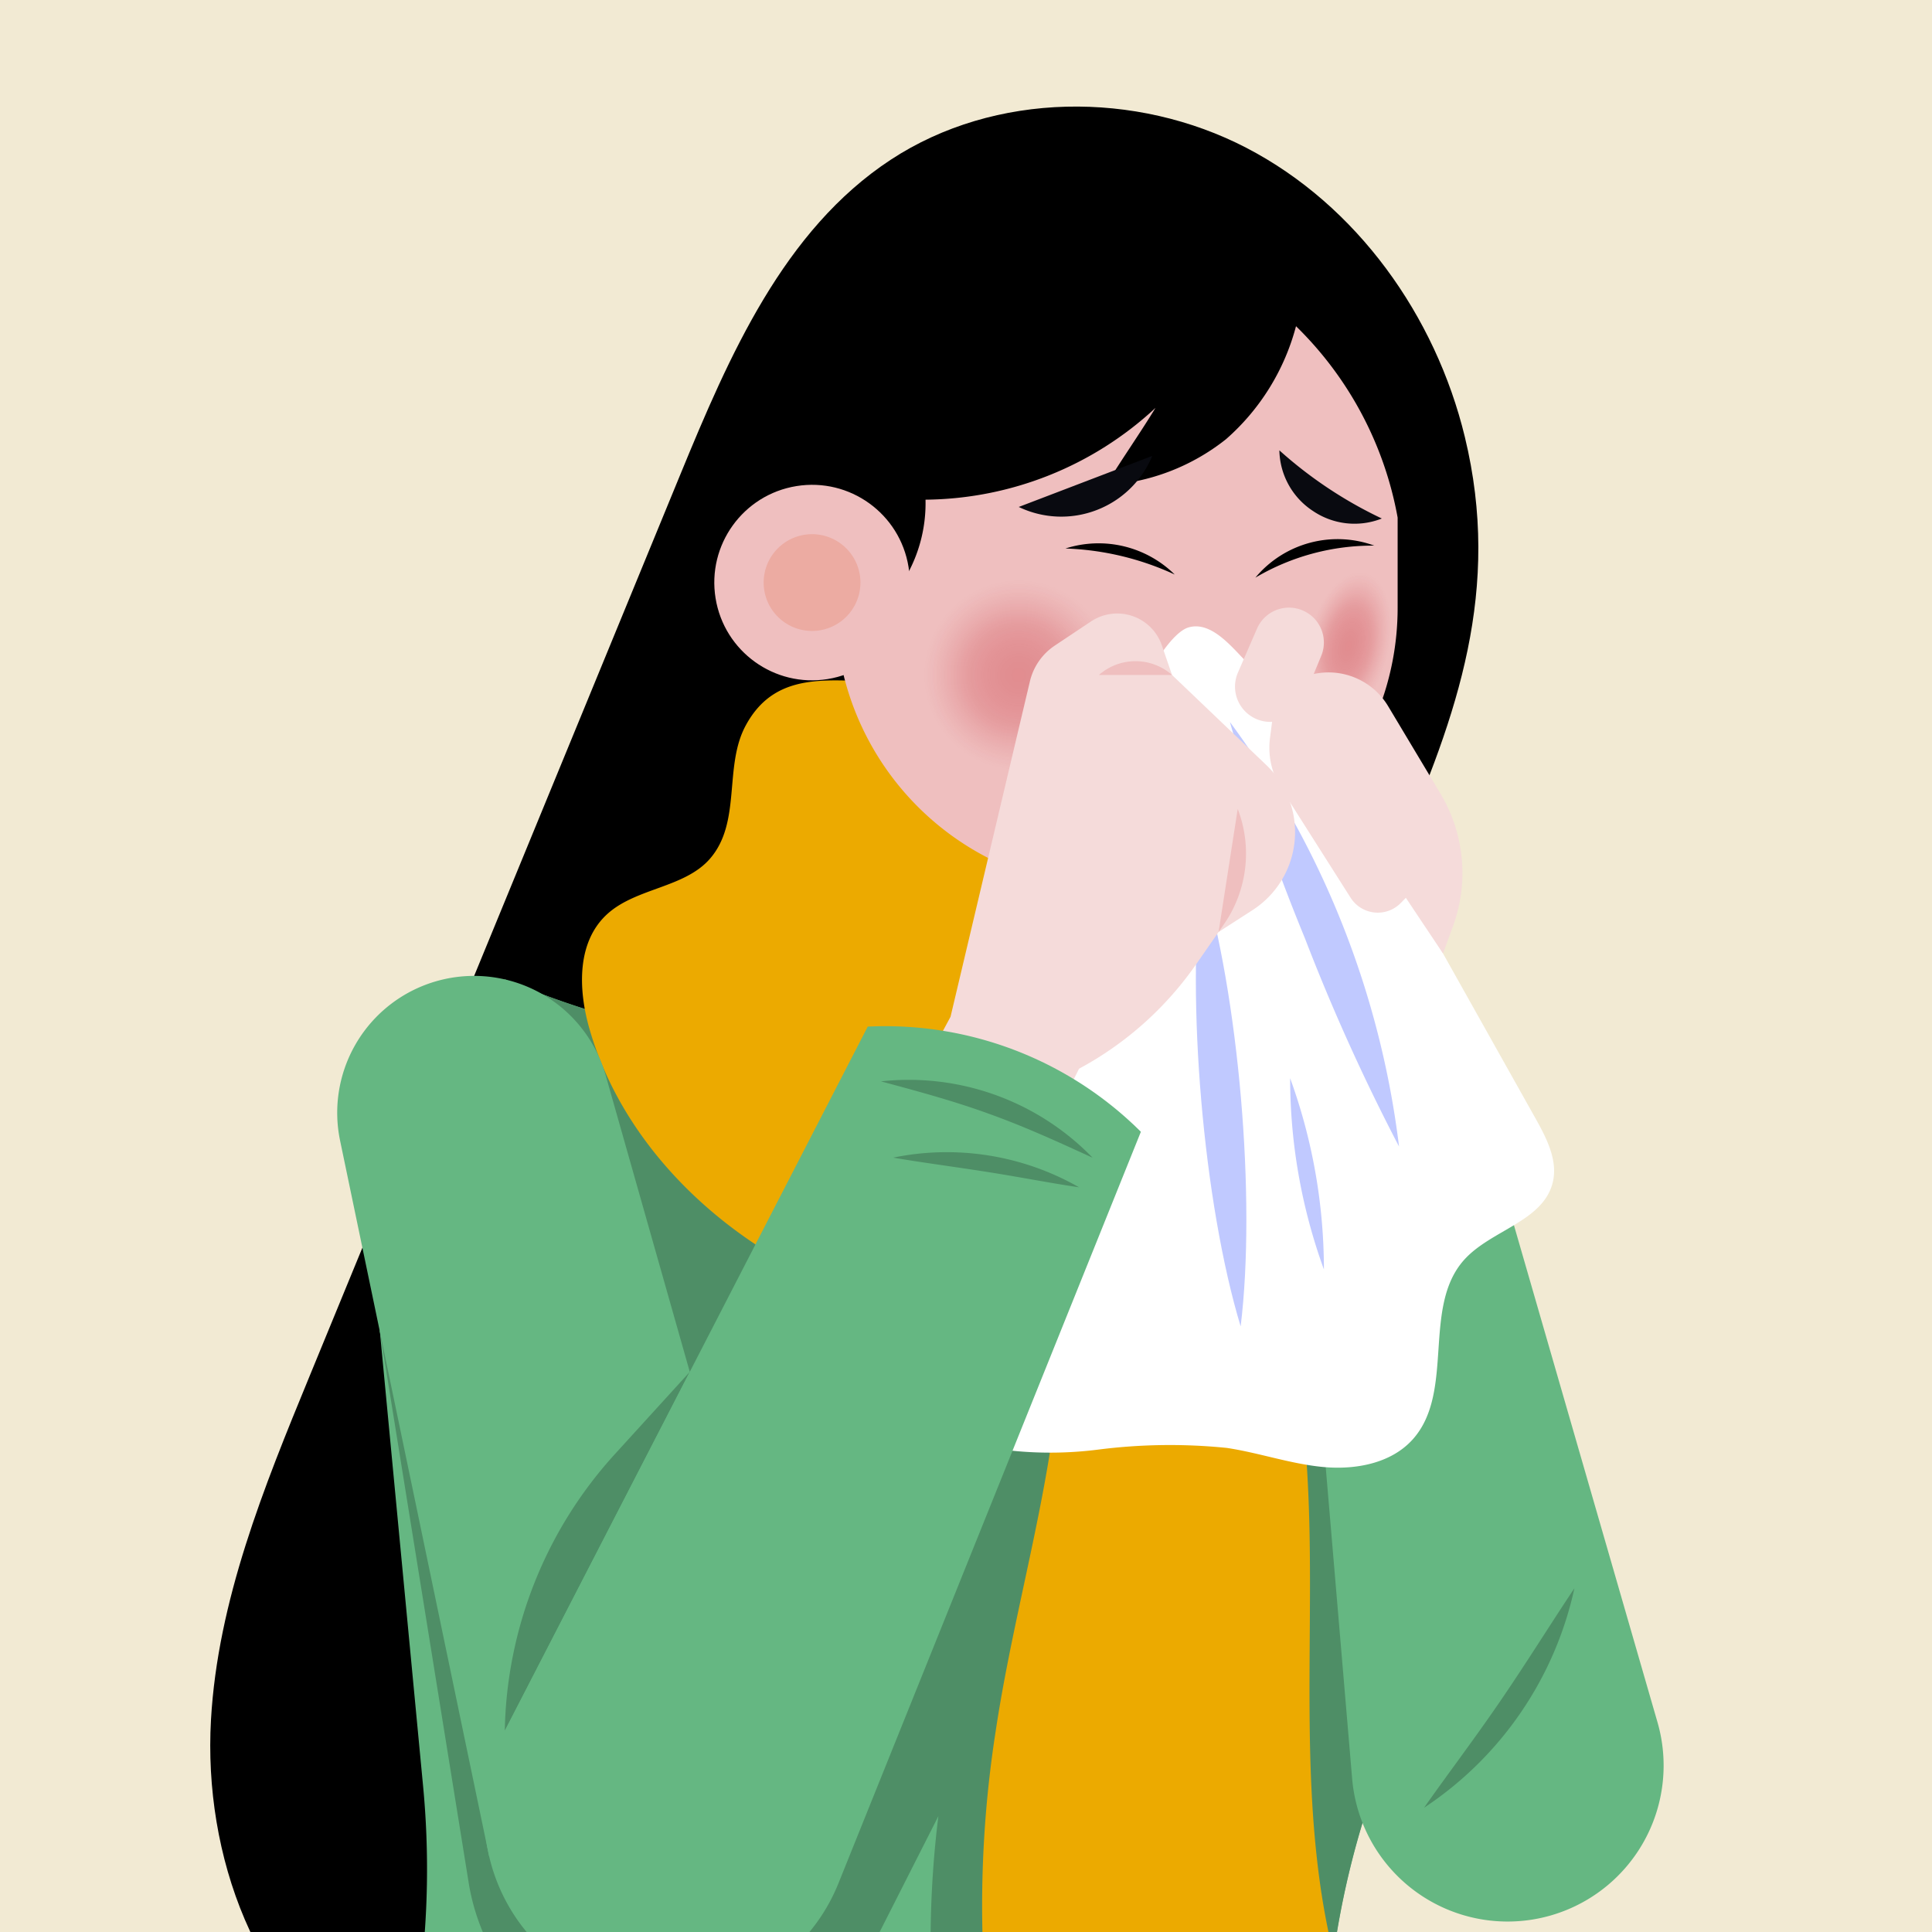 <svg id="AntiCold" xmlns="http://www.w3.org/2000/svg" xmlns:xlink="http://www.w3.org/1999/xlink" width="150" height="150" viewBox="0 0 150 150">
  <rect x="0" y="0" width="150" height="150" fill="#333333" stroke="none"/>
  <defs>
    <clipPath id="clip-path">
      <rect id="mask" width="150" height="150" transform="translate(1213 461)" fill="#fff" stroke="#0072bc" stroke-width="0.5"/>
    </clipPath>
    <radialGradient id="radial-gradient" cx="0.5" cy="0.5" r="0.5" gradientTransform="matrix(-1, 0, 0, 1, 1, 0)" gradientUnits="objectBoundingBox">
      <stop offset="0" stop-color="#be0e1a" stop-opacity="0.949"/>
      <stop offset="0.12" stop-color="#be0e1a" stop-opacity="0.925"/>
      <stop offset="0.257" stop-color="#be0e1a" stop-opacity="0.855"/>
      <stop offset="0.4" stop-color="#be0e1a" stop-opacity="0.733"/>
      <stop offset="0.481" stop-color="#be0e1a" stop-opacity="0.651"/>
      <stop offset="0.495" stop-color="#be0e1a" stop-opacity="0.624"/>
      <stop offset="0.682" stop-color="#be0e1a" stop-opacity="0.286"/>
      <stop offset="0.818" stop-color="#be0e1a" stop-opacity="0.078"/>
      <stop offset="0.889" stop-color="#be0e1a" stop-opacity="0"/>
    </radialGradient>
    <radialGradient id="radial-gradient-2" cx="0.5" cy="0.5" r="0.266" gradientTransform="matrix(-1.742, -0.21, -0.714, 1.871, 1.729, -0.318)" xlink:href="#radial-gradient"/>
  </defs>
  <g id="Mask_Group_1" data-name="Mask Group 1" transform="translate(-1213 -461)" clip-path="url(#clip-path)">
    <rect id="bg" width="150" height="150" transform="translate(1213 461)" fill="#f2ead3"/>
    <g id="Group_4416" data-name="Group 4416" transform="translate(1201.699 469.274)">
      <g id="Group_4412" data-name="Group 4412" transform="translate(27.624)">
        <path id="Path_10646" data-name="Path 10646" d="M419.431,289.507c-2.275-9.388-8.373-17.97-16.943-22.427s-19.55-4.387-27.625.915c-8.32,5.462-12.548,15.221-16.333,24.425q-14.408,35.037-28.814,70.075c-3.53,8.583-7.106,17.366-7.632,26.632-.594,10.469,3.465,21.781,12.408,27.256,5.931,3.632,13.317,4.313,20.174,3.147,13.589-2.31,25.337-11.422,33.312-22.666s12.582-24.511,16.163-37.822c3.3-12.249,5.043-25.714,10.118-37.384C418.871,311.051,422.3,301.346,419.431,289.507Z" transform="translate(-322.027 -263.868)"/>
        <g id="Group_4395" data-name="Group 4395" transform="translate(2.29 67.767)">
          <path id="Path_10647" data-name="Path 10647" d="M415.764,388.7h0a68.036,68.036,0,0,0-3.417,47.043l5.845,20.215-15.89,4.052a109.377,109.377,0,0,1-63.883-3.008l-13-4.653,10.356-28.131a68.014,68.014,0,0,0,3.883-29.96L336.3,358.938l9.706-27.3h0a77.557,77.557,0,0,0,26.11,5.92l40.747,2.015,1.652,24.473,2.581,13.552A18.494,18.494,0,0,1,415.764,388.7Z" transform="translate(-325.423 -331.635)" fill="#65b782"/>
          <path id="Path_10648" data-name="Path 10648" d="M373.29,432.37a79.95,79.95,0,0,1-3.728-35.767l-5.1,10.057a16.691,16.691,0,0,1-31.366-4.892l-6.9-42.83,9.706-27.3h0a77.557,77.557,0,0,0,26.11,5.92l40.747,2.015,1.652,24.473,2.581,13.552a18.494,18.494,0,0,1-1.329,11.109,68.03,68.03,0,0,0-5.135,39.433A50.937,50.937,0,0,1,373.29,432.37Z" transform="translate(-315.321 -331.635)" fill="#4e8e66"/>
          <g id="Group_4392" data-name="Group 4392" transform="translate(8.829 117.002)">
            <path id="Path_10649" data-name="Path 10649" d="M332.838,448.637c5.265,1.338,11.307,2.723,17.8,3.744a148.9,148.9,0,0,0,40.78.924c6.53-.726,12.628-1.836,17.948-2.934a79.508,79.508,0,0,1-17.479,5.822,91.433,91.433,0,0,1-41.848-.948,79.564,79.564,0,0,1-17.2-6.608Z" transform="translate(-332.838 -448.637)" fill="#4e8e66"/>
          </g>
          <g id="Group_4393" data-name="Group 4393" transform="translate(18.665 111.943)">
            <path id="Path_10650" data-name="Path 10650" d="M362.366,443.578c5.12,1.148,11.738,2.55,18.448,3.359,6.706.842,13.467,1.085,18.713,1.212a60.567,60.567,0,0,1-37.161-4.571Z" transform="translate(-362.366 -443.578)" fill="#4e8e66"/>
          </g>
          <g id="Group_4394" data-name="Group 4394" transform="translate(26.439 88.417)">
            <path id="Path_10651" data-name="Path 10651" d="M340.513,420.052c6.917,3.02,15.882,6.806,25.138,9.775,9.242,3.015,18.726,5.2,26.1,6.8A75.585,75.585,0,0,1,379,435.753a89.93,89.93,0,0,1-27.641-8.941,75.572,75.572,0,0,1-10.847-6.76Z" transform="translate(-340.513 -420.052)" fill="#4e8e66"/>
          </g>
        </g>
        <g id="Group_4397" data-name="Group 4397" transform="translate(84.232 73.015)">
          <path id="Path_10652" data-name="Path 10652" d="M320.628,336.883l15.141,52.425a12.112,12.112,0,0,1-10.1,15.376h0a12.113,12.113,0,0,1-13.606-10.99l-4.426-52.154Z" transform="translate(-307.637 -336.883)" fill="#65b782"/>
          <g id="Group_4396" data-name="Group 4396" transform="translate(10.011 42.025)">
            <path id="Path_10653" data-name="Path 10653" d="M326.239,378.908h0a27.427,27.427,0,0,1-11.67,17.036h0c1.682-2.407,3.919-5.349,6-8.4S324.6,381.347,326.239,378.908Z" transform="translate(-314.569 -378.908)" fill="#4e8e66"/>
          </g>
        </g>
        <path id="Path_10654" data-name="Path 10654" d="M345.9,350.871c3.366,7.768,4.109,16.408,4.214,24.873s-.382,16.974.7,25.37,3.9,16.855,9.718,23.01c-9.981,4.5-21.388,6.842-32.136,4.764a88.011,88.011,0,0,1-2.665-38.91c2.028-13.539,7.227-27.192,4.173-40.537C334.712,349.981,341.092,350.331,345.9,350.871Z" transform="translate(-264.746 -263.868)" fill="#ecaa00"/>
        <path id="Path_10655" data-name="Path 10655" d="M335.327,322.3c-1.956,2.21-5.645,2.237-7.874,4.2-2.443,2.152-2.335,5.86-1.467,8.916,2.511,8.848,9.841,16.069,18.6,19.9s18.787,4.493,28.313,3.11a30.969,30.969,0,0,0,11.882-3.8c3.532-2.181,6.348-5.681,6.779-9.665.285-2.636-.467-5.264-1.211-7.818l-2.652-9.1c-1.193-4.094-2.488-8.363-5.559-11.448-2.641-2.652-6.319-4.132-9.982-5.229a76.584,76.584,0,0,0-22.556-2.821c-4.507.014-9.016-1.155-11.464,3.373C336.4,315.121,337.842,319.454,335.327,322.3Z" transform="translate(-296.56 -263.868)" fill="#ecaa00"/>
        <g id="Group_4403" data-name="Group 4403" transform="translate(38.02 17.054)">
          <path id="Path_10656" data-name="Path 10656" d="M335.173,294.389a26.583,26.583,0,0,0,17.855-7.126c-1.248,2.047-2.6,3.955-3.848,6a16.56,16.56,0,0,0,9.327-3.573,17.639,17.639,0,0,0,5.431-8.77,27.653,27.653,0,0,1,7.89,14.86v7.012A21.824,21.824,0,0,1,328.292,305a7.4,7.4,0,0,0,1.516-.642A11.431,11.431,0,0,0,335.173,294.389Z" transform="translate(-317.659 -280.922)" fill="#efbfbf"/>
          <g id="Group_4398" data-name="Group 4398" transform="translate(0 11.198)">
            <circle id="Ellipse_201" data-name="Ellipse 201" cx="7.589" cy="7.589" r="7.589" transform="translate(2.426 17.409) rotate(-99.196)" fill="#efbfbf"/>
            <path id="Path_10657" data-name="Path 10657" d="M370,300.824a3.757,3.757,0,1,0,3.757-3.757A3.757,3.757,0,0,0,370,300.824Z" transform="translate(-365.053 -292.12)" fill="#ecaba2"/>
          </g>
          <g id="Group_4399" data-name="Group 4399" transform="translate(44.987 9.637)">
            <path id="Path_10658" data-name="Path 10658" d="M332.126,295.265a5.752,5.752,0,0,1-2.607-4.706,33.081,33.081,0,0,0,7.955,5.292A5.752,5.752,0,0,1,332.126,295.265Z" transform="translate(-329.519 -290.559)" fill="#090a10"/>
          </g>
          <g id="Group_4400" data-name="Group 4400" transform="translate(24.752 10.064)">
            <path id="Path_10659" data-name="Path 10659" d="M353.378,295.2a7.629,7.629,0,0,1-6.035-.246l10.366-3.963A7.628,7.628,0,0,1,353.378,295.2Z" transform="translate(-347.343 -290.986)" fill="#090a10"/>
          </g>
          <g id="Group_4401" data-name="Group 4401" transform="translate(43.125 16.519)">
            <path id="Path_10660" data-name="Path 10660" d="M339.336,297.956a17.9,17.9,0,0,0-9.232,2.486,8.309,8.309,0,0,1,9.232-2.486Z" transform="translate(-330.104 -297.441)"/>
          </g>
          <g id="Group_4402" data-name="Group 4402" transform="translate(28.38 16.847)">
            <path id="Path_10661" data-name="Path 10661" d="M354.081,300.2a21.94,21.94,0,0,0-8.481-2.021,8.424,8.424,0,0,1,8.481,2.021Z" transform="translate(-345.6 -297.769)"/>
          </g>
          <circle id="Ellipse_202" data-name="Ellipse 202" cx="8.293" cy="8.293" r="8.293" transform="translate(16.46 18.785)" opacity="0.3" fill="url(#radial-gradient)"/>
          <path id="Path_10662" data-name="Path 10662" d="M328.369,304.862c-.764,3.565.127,6.778,1.99,7.178s3.992-2.167,4.756-5.732-.127-6.778-1.989-7.177S329.133,301.3,328.369,304.862Z" transform="translate(-281.023 -280.922)" opacity="0.3" fill="url(#radial-gradient-2)"/>
        </g>
        <g id="Group_4407" data-name="Group 4407" transform="translate(51.4 38.902)">
          <path id="Path_10663" data-name="Path 10663" d="M340.724,304.3c1.671-.46,3.162,1.316,4.358,2.571,6.332,6.649,10.89,14.75,15.381,22.759l7.179,12.8c.866,1.544,1.762,3.287,1.327,5-.763,3.015-4.808,3.667-6.879,5.987-3.274,3.666-.7,10.217-3.956,13.9-1.68,1.9-4.473,2.412-7,2.172s-4.95-1.1-7.459-1.479a43.9,43.9,0,0,0-9.991.131,29.419,29.419,0,0,1-9.956-.433c-3.225-.864-6.292-2.923-7.584-6C322.973,343.771,335.745,305.664,340.724,304.3Z" transform="translate(-316.146 -302.77)" fill="#fff"/>
          <path id="Path_10664" data-name="Path 10664" d="M340.713,306.513l-1.422,3.437a2.74,2.74,0,0,1-4.167,1.15h0a2.738,2.738,0,0,1-.877-3.288l1.481-3.412a2.707,2.707,0,0,1,3.732-1.324h0A2.708,2.708,0,0,1,340.713,306.513Z" transform="translate(-305.857 -302.77)" fill="#f5dbda"/>
          <path id="Path_10665" data-name="Path 10665" d="M323.308,312.895l.248-1.923a3.356,3.356,0,0,1,1.724-2.518h0a5.393,5.393,0,0,1,7.2,1.968l4.064,6.789a12,12,0,0,1,.978,10.276l-.779,2.138-2.887-4.325-.391.4a2.5,2.5,0,0,1-3.9-.409l-5.393-8.495A5.877,5.877,0,0,1,323.308,312.895Z" transform="translate(-292.429 -302.77)" fill="#f5dbda"/>
          <g id="Group_4404" data-name="Group 4404" transform="translate(27.768 8.881)">
            <path id="Path_10666" data-name="Path 10666" d="M328.183,311.651h0a69.671,69.671,0,0,1,13.131,32.961h0A156.474,156.474,0,0,1,334,328.429,156.351,156.351,0,0,1,328.183,311.651Z" transform="translate(-328.183 -311.651)" fill="#c0c9ff"/>
          </g>
          <g id="Group_4405" data-name="Group 4405" transform="translate(25.123 20.559)">
            <path id="Path_10667" data-name="Path 10667" d="M340.481,323.329h0c2.888,9.557,4.247,25.337,3.034,35.247h0C340.627,349.019,339.268,333.239,340.481,323.329Z" transform="translate(-340.037 -323.329)" fill="#c0c9ff"/>
          </g>
          <g id="Group_4406" data-name="Group 4406" transform="translate(32.432 36.535)">
            <path id="Path_10668" data-name="Path 10668" d="M334.017,339.306h0a43.5,43.5,0,0,1,2.622,14.846A43.528,43.528,0,0,1,334.017,339.306Z" transform="translate(-334.006 -339.305)" fill="#c0c9ff"/>
          </g>
        </g>
        <g id="Group_4411" data-name="Group 4411" transform="translate(9.86 39.356)">
          <g id="Group_4408" data-name="Group 4408" transform="translate(44.651)">
            <path id="Path_10669" data-name="Path 10669" d="M360.026,327.954l2.639-1.7a7.2,7.2,0,0,0,3.3-6.053h0a7.2,7.2,0,0,0-2.225-5.2l-7.328-7-.79-2.3a3.664,3.664,0,0,0-5.5-1.857l-2.812,1.874a4.618,4.618,0,0,0-1.933,2.781l-6.162,26.038-2.972,5.519,9.977,4.458,2.972-5.944h0a26.17,26.17,0,0,0,9.1-8.121Z" transform="translate(-336.25 -303.225)" fill="#f5dbda"/>
            <path id="Path_10670" data-name="Path 10670" d="M351.482,308H345.8a4.3,4.3,0,0,1,5.679,0Z" transform="translate(-331.315 -303.225)" fill="#efbfbf"/>
            <path id="Path_10671" data-name="Path 10671" d="M340.064,327.954l1.486-9.553h0a9.645,9.645,0,0,1-1.085,8.977Z" transform="translate(-316.288 -303.225)" fill="#efbfbf"/>
          </g>
          <path id="Path_10672" data-name="Path 10672" d="M410.621,369.138,402.1,339.091a10.625,10.625,0,0,0-13.983-7.04h0a10.626,10.626,0,0,0-6.641,12.1l11.578,55.589Z" transform="translate(-381.255 -303.225)" fill="#65b782"/>
          <path id="Path_10673" data-name="Path 10673" d="M397.612,362.105l-5.828,6.4a32.76,32.76,0,0,0-8.536,21.468h0Z" transform="translate(-370.239 -303.225)" fill="#4e8e66"/>
          <path id="Path_10674" data-name="Path 10674" d="M377.995,335.3a28.127,28.127,0,0,1,21.206,8.166l-23.483,58.355a14.258,14.258,0,0,1-18.488,7.929h0a14.258,14.258,0,0,1-7.413-19.784Z" transform="translate(-336.807 -303.225)" fill="#65b782"/>
          <g id="Group_4409" data-name="Group 4409" transform="translate(42.214 36.173)">
            <path id="Path_10675" data-name="Path 10675" d="M368.407,345.478h0c-2.274-1.035-5.109-2.36-8.054-3.412-2.938-1.071-5.966-1.861-8.377-2.516a19.873,19.873,0,0,1,16.431,5.928Z" transform="translate(-351.976 -339.397)" fill="#4e8e66"/>
          </g>
          <g id="Group_4410" data-name="Group 4410" transform="translate(43.165 41.806)">
            <path id="Path_10676" data-name="Path 10676" d="M367.455,347.777h0c-2.055-.294-4.625-.8-7.212-1.205s-5.183-.743-7.228-1.1a20.708,20.708,0,0,1,14.44,2.31Z" transform="translate(-353.015 -345.031)" fill="#4e8e66"/>
          </g>
        </g>
      </g>
    </g>
  </g>
</svg>
